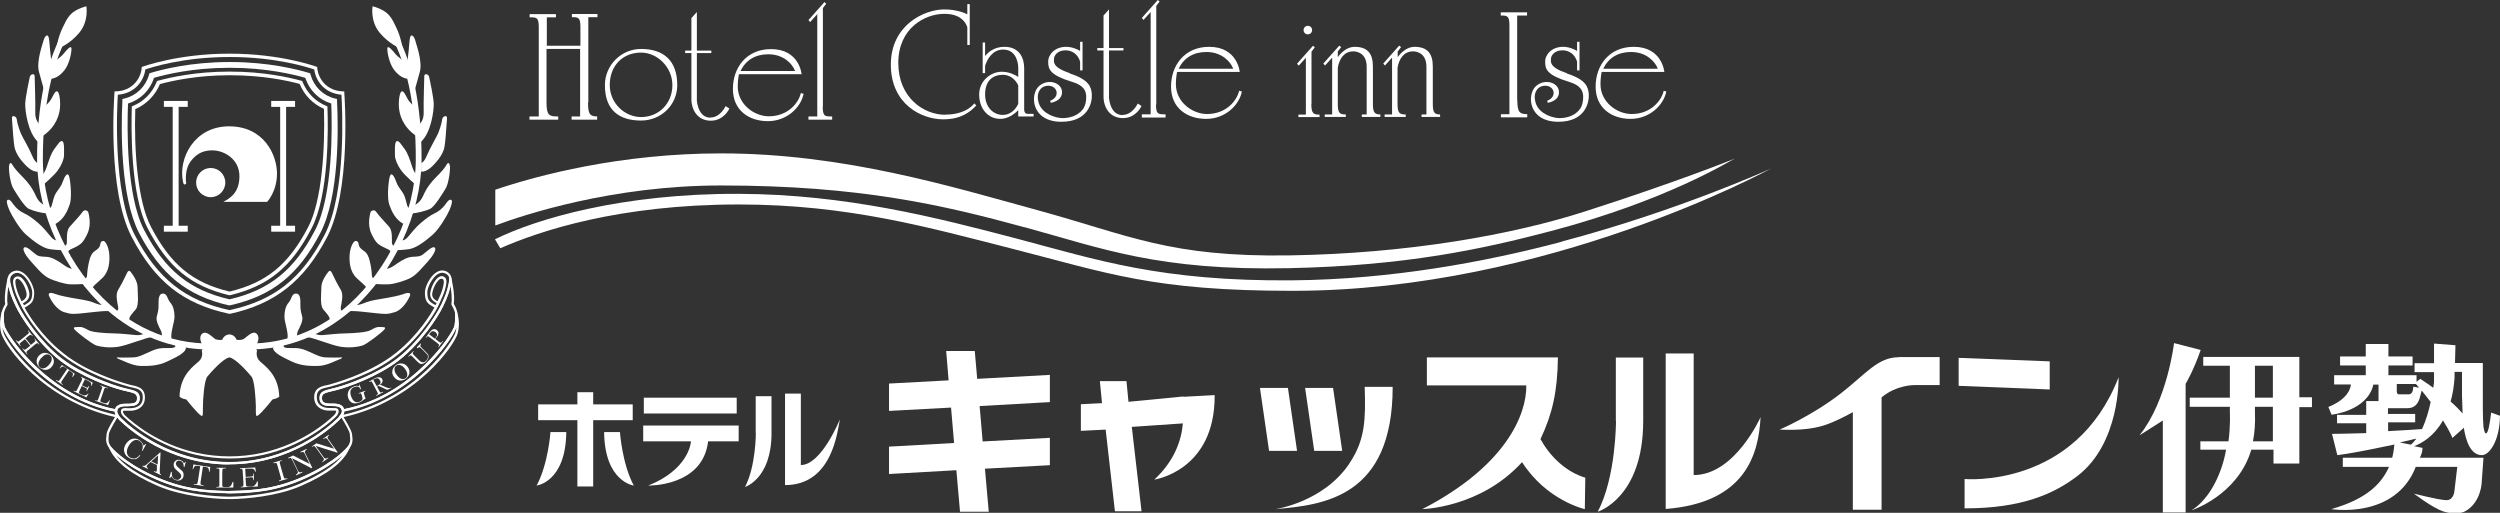 <?xml version="1.0" encoding="UTF-8"?><svg id="ホテルキャッスルイン伊勢" xmlns="http://www.w3.org/2000/svg" viewBox="0 0 164.45 33.73"><rect x="0" y="0" width="164.45" height="33.73" fill="#333333" stroke="none"/><defs><style>.cls-1{fill:#ffffff;}</style></defs><g><g><rect class="cls-1" x="42.35" y="26.16" width="6.11" height="1.04"/><path class="cls-1" d="m42.3,29.03h3.15c0,.17-.22,1.88-2.81,2.91,0,0,3.59.09,3.94-2.91h2.01v-1.04h-6.28v1.04Z"/><path class="cls-1" d="m49.72,28.5s0,2.17-.71,3.53c0,0,1.74-.53,1.74-3.53v-2.44h-1.04v2.44Z"/><path class="cls-1" d="m52.68,30.6v-4.71h-1.04v6.02c3.13,0,3.45-3.59,3.61-4.33,0,0-1.21,3.01-2.57,3.01Z"/><polygon class="cls-1" points="41.62 26.6 39.02 26.6 39.02 25.8 37.98 25.8 37.98 26.6 35.4 26.6 35.4 27.64 37.98 27.64 37.98 32 39.02 32 39.02 27.64 41.62 27.64 41.62 26.6"/><path class="cls-1" d="m35.3,31.94s1.92-.23,1.95-3.52h-1.04s-.14,2.08-.91,3.52Z"/><path class="cls-1" d="m39.74,28.42c.03,3.28,1.95,3.52,1.95,3.52-.77-1.44-.91-3.52-.91-3.52h-1.04Z"/><path class="cls-1" d="m88.77,30.48c-1.72,2.57-4.88,3.01-4.88,3.01,3.17-.27,7.72-.78,7.72-8.04h-1.84c.07,2.14.03,3.49-1,5.02Z"/><polygon class="cls-1" points="84.72 25.52 82.88 25.52 83.48 29.66 85.32 29.66 84.72 25.52"/><polygon class="cls-1" points="88.29 29.66 87.69 25.52 85.85 25.52 86.45 29.66 88.29 29.66"/><path class="cls-1" d="m77.85,26.08l-3.62.35-.13-1.36h-1.75l.14,1.45-1.39.07v1.75s1.63-.08,1.63-.08l.61,5.37h1.75l-.64-5.55,3.36-.23c-.1,1.16-.58,2.49-1.88,3.7,0,0,4.01-.58,3.97-5.56l-2.05.11h0Z"/><path class="cls-1" d="m101.34,28.87c.78-1.66,1.11-3.11,1.14-5.36h-8.62v1.84h6.54c.03,1.92-1.35,5.31-6.84,8.14,0,0,3.83-.08,6.56-3.09,1.63,2.54,4.13,3.09,4.13,3.09l.03-2.07s-1.78-.41-2.95-2.54Z"/><path class="cls-1" d="m124.89,23.5c-1.36,0-2.13,1.07-3.74,2.33-1.94,1.52-4.09,2.43-4.09,2.43,1.42.06,2.43-.07,3.24-.39.82-.32,1.58-.76,1.58-.76v6.42h1.89v-7.39c1-.84,2.19-.81,2.19-.81h1.63v-1.84h-2.7Z"/><path class="cls-1" d="m106.3,27.69s.01,3.67-1.2,5.97c0,0,2.99-.9,2.99-5.97v-4.17h-1.8v4.17Z"/><path class="cls-1" d="m111.41,31.25v-8h-1.84v10.23c5.22-.41,6.11-3.55,6.24-6.04,0,0-1.69,3.81-4.4,3.81Z"/><polygon class="cls-1" points="64.12 23.09 62.24 23.09 62.4 25.02 58.48 25.23 58.48 27.03 62.56 26.81 62.76 29.14 58.48 29.38 58.48 31.18 62.91 30.93 63.15 33.66 65.04 33.66 64.79 30.83 69.06 30.6 69.06 28.8 64.64 29.04 64.44 26.71 69.06 26.45 69.06 24.66 64.28 24.92 64.12 23.09"/><path class="cls-1" d="m129.23,31.51v1.93c3.79,0,5.88-.96,7.41-2.12,2.84-2.16,2.72-6.5,2.72-6.5-2.86,7.35-10.13,6.69-10.13,6.69Z"/><polygon class="cls-1" points="134.83 23.77 128.84 23.54 128.84 25.38 134.83 25.62 134.83 23.77"/><path class="cls-1" d="m143.01,22.56s-.44,3.79-2.27,6.07c0,0,.62-.38,1.53-.97v6.05h1.5v-8.46s.53-.88.99-2.23l-1.75-.45Z"/><path class="cls-1" d="m151.25,23.48h-6.32v.58h1.75v2.1h-2.64v.6h2.64v.37s.05.85-.09,1.9h-1.85v.55h1.69c-.23,1.37-.97,3.17-2.27,3.99,0,0,3.05-.99,3.93-3.99h1.46v.91h1.7v-3.71h.83v-.65h-.83v-2.67Zm-1.74,5.55h-1.31c.11-.55.16-1.21.13-1.9v-.37h1.18v2.27Zm0-2.87h-1.18v-2.1h1.18v2.1Z"/><path class="cls-1" d="m160.69,27.64c.51.81.63,1.17.63,1.17l.75-.67c.12.79.42,1.8,1.19,1.8.48,0,1.17-.92,1.19-2.59l-.58-.21c-.1.79-.2,1.37-.35,1.37-.09,0-.14-.33-.16-.45-.05-.47-.04-2.01-.04-2.01v-2.17h-1.83l.03-1.17-1.41-.11v1.29h-1.28v.59h1.28v.65s-.01.14-.05.38c-.5-.37-.86-.59-.86-.59l-.24.2v-.44h-1.85v-.64h1.59v-.59h-1.59v-.82h-1.49v.82h-1.69v.59h1.69v.64h-2.08v.61h1.1c-.02.25-.18.95-1.48,1.48l.21.51s2.35-.24,2.75-1.98h.34v1.08h-.81v.91h-1.92v.55h1.92v.65c-1.09.04-2.25.05-2.25.05l.35,1.4s.78-.09,2.35-.41c.54-.11,1.01-.21,1.4-.29-.01.19-.05.51-.14.87h-3.25v.6h3.04c-.48,1.08-1.44,2.11-3.8,2.78,0,0,4.2.69,5.56-2.78h2.73l-.19,1.61s-.05.61-.56.58c-.55-.03-2.1-.43-2.1-.43,0,0,1.19.91,1.87,1.15.43.16,1.14.23,1.54-.01,1.04-.62,1.05-1.93,1.05-1.93l.11-1.53h-.01v-.04s-4.17,0-4.17,0c.1-.21.18-.43.17-.65l-.55-.11c.5-.19,1.28-.63,1.88-1.66Zm1.26-3.18v1.58l.04,1.16c-.19-.22-.45-.49-.79-.79.13-.45.22-.97.26-1.57v-.38h.49Zm-3.03.8c.05.05.12.13.21.24l-.39-.06s.03.5-.3.5h-.62s-.16.03-.16-.21v-.47h1.26Zm-1.84,1.98v-.39h1.3c.41,0,.66-.25.78-.64.06-.21.11-.39.14-.52.16.2.36.45.59.75-.12.56-.3,1.21-.57,1.78-.52.04-1.42.1-2.23.14v-.58h1.78v-.55h-1.78Zm.81,1.86c.47-.11.82-.19,1.06-.25-.11.15-.23.29-.36.4l-.71-.14Z"/></g><g><path class="cls-1" d="m67.38,14.94c5.12,1.4,8.81,2.88,17.43,2.7,7.64-.16,12.69-1.25,17.17-2.43,7.74-2.04,11.78-4.62,12.14-4.78-.07.03-3.61,1.47-9.8,3.46-4.89,1.58-11.8,2.79-19.5,2.91-7.89.12-10.49-1.31-16.59-2.98-5.53-1.51-12.69-3.73-20.8-3.73-6.63,0-12.08,1.45-14.85,2.39v2.35c1.89-.7,7.69-2.63,14.85-2.63,9.11,0,14.63,1.29,19.96,2.75Z"/><path class="cls-1" d="m102.74,15.9c-5.06,1.34-11.24,2.48-17.69,2.54-8.72.08-12.92-1.36-18.23-2.76-5.18-1.36-11.15-2.9-18.21-2.93-7.72-.03-13.36,1.66-16.05,2.99l.35.59c2.57-1.13,7.77-2.88,15.69-2.88,7.2,0,12.55,1.53,17.9,2.89,6.4,1.63,9.32,2.79,18.54,2.79,16.76,0,31.32-7.98,31.47-8.05-.09.04-6.13,2.79-13.78,4.81Z"/></g><g><path class="cls-1" d="m73.84,7.57c-.9,0-.91-1.34-.89-1.22v-3.03h.95v-.16h-.95V.62l-.36.4v2.14h-.41v.16h.41v3.02c0,.73.41,1.43,1.28,1.43s1.22-.8,1.22-.8l-.25-.16s-.34.75-1,.75Z"/><path class="cls-1" d="m79.4,7.5c-.97,0-2.05-.79-2.05-1.96,0-.34.04-.63.08-.81h4.12s-.14-1.65-2.01-1.65c-1.61,0-2.51,1.21-2.51,2.62s1.06,2.12,2.31,2.12,2.17-.89,2.35-1.8l-.18-.05c-.13.61-.82,1.53-2.11,1.53Zm-.04-4.08c1.03,0,1.6.66,1.76,1.1h-3.59c.35-.72.98-1.1,1.83-1.1Z"/><path class="cls-1" d="m70.37,4.81c-1.16-.38-1.04-.75-1.04-.92,0-.25.24-.58.76-.58.4,0,.8.22.96.74v.58h.16v-1.88h-.16v.6c-.15-.09-.51-.27-.92-.27-.72,0-1.18.48-1.18.98s.11.88,1.59,1.33c.73.22.92.58.91,1,0,.25-.04.53-.2.77-.36.5-.97.61-1.36.61s-1.3-.24-1.55-.96c-.23-.69.1-1.17.62-1.17.6,0,.8.73.12.99l.04.13s.74-.09.74-.7-.9-.93-1.51-.4c-.61.53-.54,2.35,1.47,2.35,1.77,0,2.03-1.27,2-1.8-.03-.47-.17-.97-1.43-1.37Z"/><path class="cls-1" d="m67.37,7.14v-2.67c0-.66-.32-1.39-1.3-1.39-.72,0-1.12.41-1.27.61v-.89h-.16v2.01h.16v-.48c.13-.41.47-1.07,1.19-1.07.99,0,.99,1.17.99,1.17v.63c-.18-.12-.58-.34-1.09-.34-.7,0-1.48.58-1.48,1.5s.57,1.6,1.39,1.6c.51,0,.93-.32,1.18-.57v.41h1.01v-.17h-.39c-.27,0-.23-.35-.23-.35Zm-.39-.31c-.19.43-.57.73-1.01.73-.63,0-1.17-.51-1.17-1.34,0-.95.54-1.3,1.17-1.3.44,0,.82.28,1.01.7v1.21Z"/><path class="cls-1" d="m62.18,7.55c-1.41,0-3.09-1.12-3.09-3.41s1.75-3.23,3.03-3.23c.96,0,1.37.45,1.51.88v1.17h.16V.27h-.16v.67c-.2-.1-.73-.32-1.52-.32-1.3,0-3.51,1.02-3.51,3.63s2.02,3.6,3.44,3.6c1.19,0,1.78-.49,2.18-.91l-.13-.14s-.49.74-1.91.74Z"/><path class="cls-1" d="m76.06,6.88V.39l.22-.29-.12-.1-1.05,1.18.11.13.47-.52v6.73h-.58v.21h1.56v-.21h-.11c-.39,0-.52-.05-.52-.65Z"/><path class="cls-1" d="m86.03,2.26c.15,0,.28-.12.28-.28s-.12-.28-.28-.28-.28.12-.28.28.12.28.28.28Z"/><path class="cls-1" d="m86.27,6.85v-3.45l.22-.29-.12-.1-1.05,1.18.11.13.47-.52v3.74h-.49v.16h1.39v-.16h-.02c-.39,0-.52-.1-.52-.69Z"/><path class="cls-1" d="m90.31,6.85v-2.47c0-.88-.37-1.3-1.21-1.3-.52,0-.92.43-1.1.68v-.37l.22-.29-.12-.1-1.05,1.18.11.13.47-.52v3.74h-.49v.16h1.39v-.16h-.02c-.39,0-.51-.1-.51-.69v-2.39c.1-.58.42-1.07,1.01-1.07,0,0,.89-.05.89,1.01v3.14h-.32v.16h1.22v-.16h.03c-.39,0-.52-.1-.52-.69Z"/><path class="cls-1" d="m94.25,6.85v-2.47c0-.88-.37-1.3-1.21-1.3-.52,0-.92.43-1.1.68v-.37l.22-.29-.12-.1-1.05,1.18.11.13.47-.52v3.74h-.49v.16h1.39v-.16h-.02c-.39,0-.52-.1-.52-.69v-2.39c.1-.58.42-1.07,1.01-1.07,0,0,.89-.05.89,1.01v3.14h-.32v.16h1.22v-.16h.03c-.39,0-.51-.1-.51-.69Z"/><path class="cls-1" d="m109.44,5.97c-.13.61-.82,1.53-2.11,1.53-.97,0-2.05-.79-2.05-1.96,0-.34.04-.63.08-.81h4.12s-.14-1.65-2.01-1.65c-1.61,0-2.51,1.21-2.51,2.62s1.06,2.12,2.3,2.12,2.17-.89,2.35-1.8l-.18-.05Zm-2.15-2.55c1.03,0,1.6.66,1.76,1.1h-3.59c.35-.72.98-1.1,1.83-1.1Z"/><path class="cls-1" d="m103.06,4.81c-1.16-.38-1.04-.75-1.04-.92,0-.25.24-.58.76-.58.4,0,.8.22.96.74v.58h.16v-1.88h-.16v.6c-.15-.09-.51-.27-.92-.27-.72,0-1.18.48-1.18.98s.11.88,1.59,1.33c.73.22.92.58.91,1,0,.25-.04.53-.2.77-.36.5-.97.61-1.36.61s-1.3-.24-1.55-.96c-.23-.69.1-1.17.62-1.17.6,0,.8.73.12.99l.04.13s.74-.09.74-.7-.9-.93-1.51-.4c-.61.53-.54,2.35,1.47,2.35,1.77,0,2.03-1.27,2-1.8-.03-.47-.17-.97-1.43-1.37Z"/><path class="cls-1" d="m99.8,6.61V1.02h.65v-.21h-1.73v.21h.05c.39,0,.52.05.52.65v5.84h-.56v.21h1.73v-.21h.07c-.54,0-.72-.08-.72-.9Z"/><path class="cls-1" d="m42.17,3.22c-1.31,0-2.38,1.07-2.38,2.38,0,1.66.95,2.33,2.38,2.33,1.31,0,2.38-1.02,2.38-2.33,0-1.66-.95-2.38-2.38-2.38Zm0,4.48c-1.07,0-2.06-.91-2.06-2.1,0-1.3.87-2.14,2.06-2.14,1.07,0,2.06.96,2.06,2.14s-.87,2.1-2.06,2.1Z"/><path class="cls-1" d="m46.73,7.74c-.9,0-.91-1.34-.89-1.22v-3.03h.95v-.16h-.95V.79l-.36.4v2.14h-.41v.16h.41v3.02c0,.73.41,1.43,1.28,1.43s1.22-.8,1.22-.8l-.25-.16s-.34.75-1,.75Z"/><path class="cls-1" d="m50.58,7.65c-.97,0-2.05-.79-2.05-1.96,0-.34.04-.63.08-.81h4.12s-.14-1.65-2.01-1.65c-1.61,0-2.51,1.21-2.51,2.62s1.06,2.12,2.3,2.12,2.17-.89,2.35-1.8l-.18-.05c-.13.61-.82,1.53-2.11,1.53Zm-.04-4.08c1.03,0,1.6.66,1.76,1.1h-3.59c.35-.72.98-1.1,1.83-1.1Z"/><path class="cls-1" d="m54.13,7.03V.53l.22-.29-.12-.1-1.05,1.18.11.13.47-.52v6.73h-.58v.21h1.56v-.21h-.11c-.39,0-.51-.05-.51-.65Z"/><path class="cls-1" d="m38.7,6.75V1.13h.6v-.21h-1.68v.21h.05c.39,0,.51.05.51.65v1.23h-2.21v-1.87h.6v-.21h-1.73v.21h.09c.39,0,.51.05.51.65v5.87h-.61v.21h1.89v-.21h-.05c-.54,0-.72-.08-.72-.9v-3.54h2.21v4.44h-.56v.21h1.68v-.21h0c-.46-.01-.6-.13-.6-.9Z"/></g></g><g><g><path class="cls-1" d="m15.12,20.64h-.05c-3.02-.65-4.88-2.12-6.41-5.06-1.6-3.06-1.15-9.21-1.13-9.47v-.1s.11,0,.11,0c1.06-.04,1.61-.82,1.68-1.53v-.07s.07-.03.07-.03c.02,0,2.31-.85,5.67-.85h.07c3.36,0,5.65.85,5.67.85l.07.03v.07c.07.71.62,1.49,1.68,1.53h.1s0,.11,0,.11c.02.26.46,6.41-1.13,9.47-1.51,2.9-3.43,4.41-6.42,5.06ZM7.75,6.23c-.05.83-.34,6.45,1.12,9.24,1.49,2.86,3.3,4.3,6.23,4.93,2.94-.64,4.75-2.07,6.24-4.93,1.46-2.79,1.17-8.42,1.12-9.24-1.1-.09-1.69-.89-1.79-1.66-.4-.14-2.52-.82-5.52-.82h-.07c-3,0-5.13.68-5.52.82-.1.76-.69,1.57-1.79,1.66Z"/><path class="cls-1" d="m15.1,19.42h-.03c-2.52-.61-4.02-1.84-5.35-4.39-1.15-2.21-1.09-6.65-1.05-7.95v-.08s.07-.03.07-.03c.72-.29,1.27-.86,1.57-1.59l.02-.05.06-.02c.81-.22,2.5-.6,4.68-.6h.07c2.19,0,3.87.38,4.68.6l.06.02.02.05c.29.73.85,1.3,1.57,1.59l.07.03v.08c.05,1.31.11,5.74-1.05,7.95-1.33,2.55-2.83,3.78-5.36,4.39h-.03Zm-6.2-12.26c-.09,2.65.14,6.06,1.03,7.76,1.29,2.48,2.74,3.68,5.17,4.26,2.44-.59,3.89-1.78,5.18-4.26.89-1.7,1.11-5.11,1.03-7.76-.73-.32-1.29-.89-1.6-1.64-.81-.22-2.44-.57-4.56-.57h-.07c-2.1,0-3.74.36-4.56.58-.31.74-.88,1.32-1.6,1.64Z"/><path class="cls-1" d="m15.1,20.09h-.04c-2.77-.64-4.48-2.02-5.91-4.76-1.24-2.39-1.19-6.87-1.1-8.68v-.14s.15-.03.15-.03c.78-.2,1.38-.78,1.6-1.56l.03-.1.1-.03c.7-.21,2.61-.71,5.15-.71h.07c2.54,0,4.45.5,5.15.71l.1.03.03.1c.22.78.82,1.37,1.6,1.56l.14.03v.14c.09,1.81.15,6.29-1.1,8.68-1.43,2.74-3.14,4.12-5.92,4.75h-.04Zm-6.68-13.28c-.06,1.54-.13,6.05,1.07,8.34,1.36,2.62,2.99,3.94,5.61,4.54,2.63-.61,4.26-1.93,5.62-4.54,1.2-2.3,1.13-6.8,1.07-8.34-.82-.25-1.44-.87-1.71-1.69-.76-.22-2.57-.66-4.94-.66h-.07c-2.37,0-4.18.44-4.94.66-.26.82-.89,1.44-1.71,1.69Z"/></g><g><g><path class="cls-1" d="m14.82,12.01c0,.53-.43.96-.96.96s-.96-.43-.96-.96.43-.96.96-.96.96.43.96.96Z"/><g><rect class="cls-1" x="10.78" y="6.64" width="1.57" height=".39"/><rect class="cls-1" x="10.78" y="14.85" width="1.57" height=".39"/><rect class="cls-1" x="11.36" y="6.73" width=".39" height="8.25"/></g><g><rect class="cls-1" x="17.84" y="6.64" width="1.57" height=".39"/><rect class="cls-1" x="17.84" y="14.85" width="1.57" height=".39"/><rect class="cls-1" x="18.43" y="6.73" width=".39" height="8.25"/></g></g><path class="cls-1" d="m12.23,11.98c0-.23-.06-.86.3-1.35.32-.43.73-.74,1.43-.74.78,0,1.79.57,1.79,1.7s-.67,1.47-1.06,1.69h2.88s.65-.67.65-1.87-.84-3.1-3.15-3.1-3.36,2.13-3.03,3.66c.04.21.13.18.18.13.04-.05.03-.12.03-.12Z"/></g><g><path class="cls-1" d="m17.09,23.76c-.31-.3-.18-.7-.18-.7l-.14-.22c.16-.21.36-.64.12-.88s-.58.14-.82.31c-.16.12-.38.1-.51.08-.08-.21-.26-.35-.47-.35s-.4.15-.47.35c-.13.02-.36.03-.51-.08-.23-.18-.57-.54-.82-.31s-.04.66.12.88l-.14.22s.14.4-.18.7-1.24.88-1.28,2.32c0,0,.04.12.45.2,0,0,.7.9.98,1.07.13.08.1-.18.11-.63,0-.45.08-1.69.29-1.95.2-.24,1.02-1.19,1.45-1.26.43.07,1.25,1.02,1.45,1.26.21.25.28,1.5.29,1.95,0,.45-.02.71.11.63.28-.17.98-1.07.98-1.07.41-.09.45-.2.45-.2-.05-1.45-.97-2.02-1.28-2.32Z"/><path class="cls-1" d="m13.81,22.99c-2.52,0-4.86-.91-6.84-2.66-2.69-2.39-4.51-6.31-4.53-9.76-.02-3.75.63-6.73,1.93-8.86l.33.2c-1.26,2.06-1.89,4.97-1.88,8.65.02,3.35,1.78,7.15,4.4,9.47,2.21,1.96,4.91,2.83,7.78,2.5l.04.39c-.42.05-.83.07-1.24.07Z"/><path class="cls-1" d="m16.37,22.99c-.41,0-.82-.02-1.24-.07l.04-.39c2.88.33,5.57-.53,7.78-2.5,2.61-2.32,4.38-6.12,4.4-9.47.02-3.68-.61-6.59-1.88-8.65l.33-.2c1.3,2.12,1.95,5.1,1.93,8.86-.02,3.45-1.84,7.37-4.53,9.76-1.98,1.75-4.32,2.66-6.84,2.66Z"/><g><g><path class="cls-1" d="m3.73,3.09s.08-.63.39-1.27.47-1.1,1.56-1.41c0,0,.18.97-.47,1.75-.63.75-1.32,1-1.32,1l-.16-.06Z"/><path class="cls-1" d="m2.88,2.61c-.04.21-.52,1.41-.31,2.14.21.73.34,1.22.34,1.22,0,0,.7-1.71.58-1.75s-.16-.51-.25-1.54c-.06-.67-.34-.19-.36-.06Z"/><path class="cls-1" d="m3.54,4.07s.44-.29.62-.51.53-.65.54-.36-.15,1.04-.47,1.43-.62.55-.97.56l.27-1.13Z"/><path class="cls-1" d="m2.97,6.95s.24-.14.42-.47.24-.49.37-.47.22.55.19,1.03-.24,1.3-1.15,1.91v-1.58s.17-.43.17-.43Z"/><path class="cls-1" d="m2.6,8.16s-.3-.21-.28-.78-.04-2.2-.04-2.38-.27-.15-.32.06-.28,1.31-.3,1.74c-.02.45.17,1.95.86,2.55l.09-1.19Z"/><path class="cls-1" d="m2.75,11.57s.18-.16.33-.61.28-.88.51-1.18.36-.55.51-.49.11.68.11.93-.16.64-.41.99-.97.96-.97.96l-.07-.61Z"/><path class="cls-1" d="m2.5,10.72s-.18.02-.39-.49-.64-1.22-.74-1.46-.24-.69-.26-.88-.14-.26-.25-.25-.07.24-.05.48.08,1.39.18,1.7.29.59.49.82.6.69,1.01.65v-.57Z"/><path class="cls-1" d="m3.06,13.68s.25.12.34-.15.11-.57.3-.86.33-.42.43-.72.33-.73.43-.3.17,1.41.02,1.82-.38.98-.97,1.28l-.54-1.08Z"/><path class="cls-1" d="m2.97,13.5s-.38-.09-.61-.61-.51-.89-.86-1.24-.58-.62-.67-.79-.18-.2-.23.02.07,1.18.27,1.51.73,1.21,1.03,1.35.92.3,1.21.29l-.14-.53Z"/><path class="cls-1" d="m4.22,16.18s.17,0,.18-.23-.05-.77.19-1.04.71-.77.84-.97.36-.07.38.03.23.78-.06,1.4-.45.7-.74.86-.54.19-.52.38l-.27-.42Z"/><path class="cls-1" d="m3.76,15.81s-.17.04-.4-.22-.49-.62-.87-.94-.62-.49-.89-.61-.54-.35-.69-.56-.26-.37-.39-.34-.06.32.09.67.67,1.24,1.1,1.62,1.07.89,1.57.96.78.06.78.06l-.3-.63Z"/><path class="cls-1" d="m5.52,18.36s.2,0,.21-.27.06-.6.14-.93.19-.53.39-.66.31-.26.33-.39.03-.24.2-.26c.15-.02.37.43.4.89s0,1.11-.46,1.55-.65.53-.65.73l-.33-.29-.23-.36Z"/><path class="cls-1" d="m4.88,17.7s-.3,0-.61-.22-.68-.47-.99-.55-.65,0-.89-.17-.63-.59-.8-.48.16.61.42.89.75.9,1.16,1.11,1.08.4,1.42.42.93-.02.93-.02l-.64-.98Z"/><path class="cls-1" d="m7.57,20.53s.26-.05.2-.35-.18-.82,0-1.11.42-.76.52-.98.17-.37.31-.2.45.62.45.99.11,1.19-.12,1.47-.52.53-.4.78l-.45-.2-.53-.39Z"/><path class="cls-1" d="m6.79,20.07s-.24,0-.52-.12-.54-.19-1.16-.29-1.22-.22-1.5-.33-.49-.09-.37.17.47.87.97,1.03.65.13,1.27.07,1.62-.21,1.91-.1l-.61-.43Z"/><path class="cls-1" d="m9.43,21.96s-.13.11-.5.08-.91-.1-1.47-.11-1.37-.07-1.62-.2-.39-.23-.61-.22-.5-.03-.31.18,1.14.95,1.43,1.04.84.17,1.43.08,1.92-.64,2.16-.62l-.33-.23-.18.02Z"/><path class="cls-1" d="m11.51,22.67s.14.19-.21.22-.71-.07-1.27.17-.89.44-1.26.45-.84.02-1.01,0-.02.1.13.14.8.41,1.36.42,1.14,0,1.75-.29,1.24-.58,1.23-.92l-.19-.15-.51-.02Z"/><path class="cls-1" d="m10.66,22.29s.03-.33-.08-.55-.34-.63-.27-.91.13-.44.12-.81.02-.72.3-.71.27.36.47.59.27.53.28.92-.36,1.26-.15,1.57l-.67-.1Z"/></g><g><path class="cls-1" d="m26.46,3.09s-.08-.63-.39-1.27-.47-1.1-1.56-1.41c0,0-.18.97.47,1.75.63.75,1.32,1,1.32,1l.16-.06Z"/><path class="cls-1" d="m27.3,2.61c.04.21.52,1.41.31,2.14s-.34,1.22-.34,1.22c0,0-.7-1.71-.58-1.75s.16-.51.25-1.54c.06-.67.34-.19.36-.06Z"/><path class="cls-1" d="m26.64,4.07s-.44-.29-.62-.51-.53-.65-.54-.36.15,1.04.47,1.43.62.55.97.56l-.27-1.13Z"/><path class="cls-1" d="m27.22,6.95s-.24-.14-.42-.47-.24-.49-.37-.47-.22.55-.19,1.03.24,1.3,1.15,1.91v-1.58s-.17-.43-.17-.43Z"/><path class="cls-1" d="m27.59,8.16s.3-.21.28-.78.04-2.2.04-2.38.27-.15.32.06.28,1.31.3,1.74c.02.45-.17,1.95-.86,2.55l-.09-1.19Z"/><path class="cls-1" d="m27.44,11.57s-.18-.16-.33-.61-.28-.88-.51-1.18-.36-.55-.51-.49-.11.68-.11.93.16.64.41.99.97.96.97.96l.07-.61Z"/><path class="cls-1" d="m27.69,10.72s.18.02.39-.49c.21-.51.64-1.22.74-1.46s.24-.69.26-.88.14-.26.25-.25.07.24.05.48-.08,1.39-.18,1.7-.29.59-.49.82-.6.69-1.01.65v-.57Z"/><path class="cls-1" d="m27.13,13.68s-.25.12-.34-.15-.11-.57-.3-.86-.33-.42-.43-.72-.33-.73-.43-.3-.17,1.41-.02,1.82.38.98.97,1.28l.54-1.08Z"/><path class="cls-1" d="m27.22,13.5s.38-.09.61-.61c.23-.53.51-.89.86-1.24s.58-.62.67-.79.18-.2.23.02-.07,1.18-.27,1.51-.73,1.21-1.03,1.35-.92.3-1.21.29l.14-.53Z"/><path class="cls-1" d="m25.96,16.18s-.17,0-.18-.23.05-.77-.19-1.04-.71-.77-.84-.97-.36-.07-.38.03-.23.78.06,1.4.45.7.74.86.54.19.52.38l.27-.42Z"/><path class="cls-1" d="m26.43,15.81s.17.04.4-.22.49-.62.87-.94c.38-.32.62-.49.88-.61s.54-.35.69-.56.26-.37.39-.34.06.32-.09.67-.67,1.24-1.1,1.62-1.07.89-1.57.96-.78.06-.78.06l.3-.63Z"/><path class="cls-1" d="m24.67,18.36s-.2,0-.21-.27-.06-.6-.14-.93-.19-.53-.39-.66-.31-.26-.33-.39-.03-.24-.2-.26c-.15-.02-.37.43-.4.89s0,1.11.46,1.55.65.53.65.73l.33-.29.23-.36Z"/><path class="cls-1" d="m25.3,17.7s.3,0,.61-.22.68-.47.99-.55.65,0,.89-.17c.23-.16.63-.59.8-.48s-.16.61-.42.89c-.26.28-.75.9-1.16,1.11s-1.08.4-1.42.42-.93-.02-.93-.02l.64-.98Z"/><path class="cls-1" d="m22.62,20.53s-.26-.05-.2-.35.18-.82,0-1.11-.42-.76-.52-.98-.17-.37-.31-.2-.45.62-.45.99-.11,1.19.12,1.47.52.53.4.78l.45-.2.53-.39Z"/><path class="cls-1" d="m23.4,20.07s.24,0,.52-.12.54-.19,1.16-.29,1.22-.22,1.5-.33.49-.09.37.17-.47.87-.97,1.03-.65.13-1.27.07-1.62-.21-1.91-.1l.61-.43Z"/><path class="cls-1" d="m20.76,21.96s.13.11.5.08.91-.1,1.47-.11,1.37-.07,1.62-.2.39-.23.61-.22.5-.03.31.18-1.14.95-1.43,1.04-.84.17-1.43.08-1.92-.64-2.16-.62l.33-.23.18.02Z"/><path class="cls-1" d="m18.68,22.67s-.14.19.21.22.71-.07,1.27.17.89.44,1.26.45.84.02,1.01,0,.02.1-.13.14-.8.41-1.36.42-1.14,0-1.75-.29-1.24-.58-1.23-.92l.19-.15.51-.02Z"/><path class="cls-1" d="m19.53,22.29s-.03-.33.08-.55.34-.63.27-.91-.13-.44-.12-.81-.02-.72-.3-.71-.27.36-.47.59-.27.53-.28.92.36,1.26.15,1.57l.67-.1Z"/></g></g></g><g><path class="cls-1" d="m22.47,27.48s-.04,0-.06-.02c-.02-.02-.03-.06-.01-.08.06-.14.12-.32.12-.36,0-.04.02-.08.06-.09,4.56-.87,7.25-5.03,7.32-5.52.04-.28.05-.56.03-.81,0-.04.02-.08.06-.08.04-.01.08.02.09.05.06.21.19.77.03,1.35-.23.83-2.78,4.46-7.48,5.51l-.13.05s-.02,0-.03,0Zm.19-.41c-.01.06-.03.14-.06.21,4.94-1.12,7.23-4.93,7.36-5.4.03-.11.05-.22.06-.33-.34.98-3.08,4.67-7.36,5.52Z"/><path class="cls-1" d="m22.59,27.08s-.05-.01-.06-.03l-.05-.06s-.01-.02-.02-.04c-.04-.23-.45-.24-.51-.24h0c-.36,0-.65,0-.81-.17-.09-.09-.13-.2-.13-.36,0-.42.31-.49.79-.61.1-.02.21-.05.32-.08.65-.17,2.63-.85,4.02-1.92,1.39-1.08,2.5-2.74,2.88-3.53.29-.63.37-.86.46-1.26.04-.16.07-.32.06-.46,0-.04.02-.08.06-.09.04-.01.08.02.09.06.01.04.26,1.08.16,1.69.05.08.19.35.23.56.03.28.02.57-.03.86-.11.73-2.92,4.79-7.45,5.65,0,0,0,0-.01,0Zm.03-.17h0c4.53-.88,7.21-5.02,7.28-5.51.04-.28.05-.56.03-.81-.04-.23-.23-.53-.23-.54-.01-.02-.01-.04-.01-.06.06-.33,0-.82-.06-1.18,0,0,0,0,0,.01-.1.4-.17.65-.47,1.29-.38.81-1.51,2.49-2.92,3.59-1.36,1.05-3.26,1.73-4.07,1.95-.12.03-.23.06-.33.08-.5.12-.67.17-.67.45,0,.11.03.19.08.25.12.12.38.12.7.12.03,0,.59-.01.66.35Z"/><path class="cls-1" d="m7.72,27.48s-.02,0-.03,0l-.14-.05C2.86,26.37.3,22.75.08,21.91c-.16-.58-.03-1.14.03-1.35.01-.04.05-.07.09-.05.04,0,.07.04.06.08-.02.25-.01.53.03.81.07.49,2.77,4.65,7.32,5.52.04,0,.07.05.06.09,0,.04.06.22.12.36.01.03,0,.06-.01.08-.02.02-.04.02-.06.02ZM.17,21.55c.01.11.03.22.06.33.13.47,2.42,4.28,7.36,5.4-.03-.07-.05-.15-.06-.21-4.28-.85-7.02-4.54-7.36-5.52Z"/><path class="cls-1" d="m7.6,27.08s0,0-.01,0C3.06,26.21.24,22.16.13,21.42c-.04-.29-.05-.58-.03-.84.04-.23.19-.49.24-.58-.1-.61.15-1.64.16-1.69.01-.04.05-.07.09-.06.04,0,.07.05.06.09-.02.13.02.29.06.46.1.39.17.63.46,1.26.37.79,1.48,2.45,2.88,3.53,1.39,1.07,3.37,1.75,4.02,1.92.12.03.22.06.32.08.47.11.79.18.79.61,0,.16-.04.27-.13.36-.16.16-.44.16-.81.17,0-.01-.47,0-.51.24,0,.01,0,.03-.02.04l-.05.06s-.04.03-.06.03ZM.56,18.82c-.06.36-.12.85-.06,1.18,0,.02,0,.04-.01.06,0,0-.19.31-.23.53-.02.25-.01.53.03.81.07.49,2.75,4.62,7.28,5.52h0c.08-.37.65-.36.66-.36.32,0,.58,0,.7-.12.06-.05.08-.14.08-.25,0-.28-.17-.34-.67-.45-.1-.02-.21-.05-.33-.08-.82-.21-2.72-.9-4.07-1.95-1.42-1.1-2.54-2.78-2.92-3.59-.3-.64-.37-.88-.47-1.29,0,0,0,0,0-.01Z"/><path class="cls-1" d="m15.23,32.83s-.05,0-.14,0c-.08,0-.13,0-.13,0h0s-.02,0-.03,0c-.84-.02-2.92-.16-4.56-.87-1.77-.77-2.81-1.58-3.18-2.47-.02-.04,0-.08.03-.1.03-.02.08-.01.1.02,0,0,.75.94,2.7,1.85,1.96.91,3.45,1.01,5.07,1.04,1.61-.03,3.11-.13,5.07-1.04,1.95-.91,2.69-1.84,2.7-1.85.02-.03.07-.04.1-.02.03.02.05.06.03.1-.37.89-1.41,1.7-3.18,2.47-1.64.72-3.72.85-4.56.87,0,0-.02,0-.02,0Zm-.14-.16c.05,0,.09,0,.11,0,0,0,.01,0,.02,0,.82-.02,2.9-.15,4.52-.86,1.37-.6,2.3-1.22,2.8-1.87-.42.37-1.15.91-2.32,1.45h0c-1.98.93-3.5,1.03-5.13,1.05-1.64-.03-3.15-.13-5.14-1.05-1.17-.55-1.9-1.09-2.32-1.45.5.65,1.42,1.27,2.8,1.87,1.63.71,3.7.84,4.52.86,0,0,.02,0,.02,0,.02,0,.06,0,.11,0Z"/><path class="cls-1" d="m14.96,32.45s-.02,0-.03,0c-1.51-.03-3.02-.14-4.97-1.05-1.99-.93-2.73-1.86-2.76-1.9-.26-.34-.23-.61-.2-.82,0-.05.01-.09.01-.13.01-.26.57-1.14.63-1.24l.02-.03s.04-.03.06-.03c.03,0,.06.02.07.04.07.14.17.23.17.23.66.65,3.12,2.76,6.81,2.88,0,0,0,0,0,0h.32s.29,0,.29,0c0,0,0,0,0,0,3.69-.11,6.15-2.23,6.82-2.88,0,0,.1-.1.17-.23.01-.02.05-.04.07-.04.02,0,.05.01.06.03l.02.03c.07.1.62.99.64,1.25h0s0,.09.01.13c.03.21.06.48-.2.82-.03.04-.77.97-2.76,1.9-1.95.91-3.47,1.02-4.97,1.05,0,0-.02,0-.03,0h-.14s-.13,0-.13,0h0Zm.13-.16h.11s.02,0,.02,0c1.5-.03,3-.13,4.93-1.04,1.95-.91,2.69-1.84,2.7-1.85.22-.29.2-.5.17-.71,0-.05-.01-.1-.01-.14h0c0-.15-.33-.72-.56-1.09-.07.1-.13.16-.13.16-.68.66-3.18,2.81-6.93,2.92,0,0,0,0-.01,0h-.26s-.02-.07-.02-.07v.08s-.02,0-.02,0h-.02s-.02,0-.02,0h-.25s0,0-.01,0c-3.75-.11-6.25-2.26-6.93-2.92,0,0-.07-.07-.13-.16-.23.37-.55.94-.56,1.09,0,.05,0,.09-.01.14-.02.2-.05.41.17.71,0,0,.75.94,2.7,1.85,1.93.9,3.44,1.01,4.93,1.04,0,0,.02,0,.02,0h.11Z"/><path class="cls-1" d="m15.1,30.55h-.05c-3.9-.02-6.49-2.24-7.19-2.92-.02-.02-.34-.35-.29-.7.06-.38.65-.38.67-.37.32,0,.58,0,.7-.12.06-.05.08-.14.08-.25,0-.28-.17-.34-.67-.45-.1-.02-.21-.05-.33-.08-.82-.21-2.72-.9-4.07-1.95-1.42-1.1-2.54-2.78-2.92-3.59-.3-.64-.37-.88-.47-1.29-.07-.3-.16-.67.19-.92.06-.04.21-.11.36-.11,0,0,0,0,0,0,.65.01,1.14,1.02,1.14,1.43,0,.59-.16.73-.56.97,0,0-.01,0-.02.01l-.05.02c.21.39,1.05,1.82,2.54,3,.86.69,1.76,1.11,2.44,1.4.61.26,1.26.49,1.95.68.05.01.11.03.17.04.34.07.86.18.81.88-.04.58-.54.79-.96.79-.07,0-.14,0-.21,0-.11,0-.24-.01-.27.02,0,0,0,0,0,.03,0,.13.15.27.2.31.45.42,2.09,1.83,4.63,2.4,1.43.32,2.93.32,4.36,0,2.53-.57,4.18-1.98,4.62-2.4.06-.05.21-.19.21-.32,0-.03,0-.03,0-.03-.03-.03-.16-.02-.27-.02-.07,0-.14,0-.21,0-.41,0-.91-.21-.96-.79-.05-.7.47-.81.81-.88.06-.01.12-.02.17-.04.68-.19,1.34-.42,1.95-.68.68-.29,1.58-.72,2.44-1.4,1.49-1.19,2.33-2.62,2.54-3l-.05-.02s-.01,0-.02-.01c-.41-.23-.56-.38-.56-.97,0-.41.49-1.42,1.14-1.43,0,0,0,0,0,0,.15,0,.3.07.36.11.35.24.26.62.19.92-.1.4-.17.65-.47,1.29-.38.81-1.51,2.49-2.92,3.59-1.36,1.05-3.26,1.73-4.07,1.95-.12.03-.23.06-.33.08-.5.12-.67.17-.67.45,0,.11.03.19.08.25.12.12.38.12.7.12,0,0,0,0,.02,0,.1,0,.6.02.65.37.05.35-.28.68-.29.69-.7.68-3.3,2.91-7.2,2.93h-.04Zm-6.87-3.84s-.47,0-.51.24c-.04.27.24.56.25.56.69.67,3.25,2.86,7.09,2.88h.04s.04,0,.04,0c3.84-.02,6.4-2.21,7.09-2.88,0,0,.29-.29.25-.56-.04-.23-.45-.24-.51-.24h0c-.36,0-.65,0-.81-.17-.09-.09-.13-.2-.13-.36,0-.42.31-.49.79-.61.1-.02.21-.05.32-.08.65-.17,2.63-.85,4.02-1.92,1.39-1.08,2.5-2.74,2.88-3.53.29-.63.37-.86.46-1.26.08-.33.12-.58-.13-.75h0s-.15-.09-.27-.09h0c-.54,0-.99.93-.99,1.27,0,.53.12.63.5.84,0,0,0,0,0,0l.04.02.07-.13-.03-.02s-.01,0-.02-.01c-.15-.09-.45-.28-.36-.7.08-.39.32-.88.6-1.01.1-.05.2-.05.29,0,.25.12.17.48.08.83h0c-.08.29-.25.66-.37.92h0s0,0,0,0c-.04.08-.08.16-.11.23,0,.02-.88,1.75-2.64,3.16-.88.7-1.78,1.13-2.48,1.42-.61.26-1.28.49-1.97.68-.05.01-.11.03-.18.04-.36.08-.73.15-.69.72.05.61.68.64.8.64.07,0,.14,0,.2,0,.17,0,.3-.01.38.06.04.04.06.09.06.15,0,.23-.24.42-.26.44-.45.42-2.12,1.85-4.69,2.43-1.46.32-2.97.32-4.43,0-2.57-.58-4.24-2.01-4.69-2.43-.02-.02-.26-.2-.26-.43,0-.06.02-.11.06-.15.08-.08.21-.07.38-.06.06,0,.13,0,.2,0,.13,0,.76-.03.8-.64.04-.57-.33-.64-.69-.72-.06-.01-.12-.03-.18-.04-.69-.19-1.35-.42-1.97-.68-.69-.3-1.6-.73-2.48-1.42-1.77-1.4-2.63-3.14-2.64-3.16-.03-.07-.07-.15-.11-.23,0,0,0,0,0,0-.12-.26-.3-.63-.37-.92-.1-.35-.17-.71.08-.83.09-.04.19-.04.29,0,.27.14.52.62.6,1.01.09.44-.23.62-.36.7,0,0-.01,0-.02.01l-.03.02.07.13.04-.02s0,0,0,0c.38-.22.5-.31.5-.84,0-.34-.45-1.26-.99-1.27h0c-.11,0-.22.05-.27.09-.25.17-.21.42-.13.75.1.39.17.63.46,1.26.37.79,1.48,2.45,2.88,3.53,1.39,1.07,3.37,1.75,4.02,1.92.12.03.22.06.32.08.47.11.79.18.79.61,0,.16-.04.27-.13.36-.16.16-.45.17-.81.17,0,0,0,0,0,0Zm20.52-6.9h.03c.12-.23.26-.56.33-.81h0c.08-.3.14-.58,0-.65-.05-.02-.09-.02-.15,0-.2.1-.44.51-.52.9-.07.33.17.47.29.54,0,0,0,0,.01,0Zm-27.6-1.47s-.04,0-.06.01c-.13.06-.08.35,0,.65h0c.07.25.21.58.33.82h.02s0-.01,0-.01c.13-.08.37-.22.3-.55-.08-.39-.31-.8-.52-.9-.03-.02-.06-.02-.09-.02Z"/></g><g><g><path class="cls-1" d="m1.99,22.74l-.35-.43-.2.16c-.07.05-.11.09-.12.11-.02.02-.03.04-.02.06,0,.02.02.05.05.09l.02.02-.03.02-.3-.37.03-.02.02.02s.05.06.07.06c.02,0,.04,0,.06,0,.02-.01.07-.05.14-.1l.4-.33c.07-.05.11-.09.12-.11.02-.02.02-.04.02-.06,0-.02-.02-.05-.06-.09v-.02s.02-.02.02-.02l.3.37-.03.02v-.02s-.07-.06-.09-.07c-.02,0-.04,0-.06,0-.02.01-.07.04-.14.1l-.16.13.35.43.16-.13c.07-.05.11-.09.12-.11s.02-.04.02-.06c0-.02-.02-.05-.06-.09l-.02-.02.03-.02.31.38-.03.02h0c-.03-.05-.06-.08-.08-.08-.02,0-.04,0-.06,0-.02.01-.07.04-.14.1l-.4.33c-.06.05-.11.09-.12.11-.02.02-.03.04-.02.06,0,.02.02.05.05.09l.02.02-.03.02-.31-.38.03-.02.02.03s.05.06.07.06c.02,0,.04,0,.06,0,.02-.01.07-.05.14-.1l.2-.16Z"/><path class="cls-1" d="m2.55,23.41c.11-.12.23-.19.38-.2.14,0,.28.04.4.14.12.1.19.23.21.37.02.14-.03.28-.14.41-.11.13-.23.19-.38.2-.14.01-.28-.04-.41-.15-.12-.11-.19-.23-.2-.38-.01-.14.04-.28.15-.41Zm.16.14c-.11.13-.17.25-.18.36,0,.11,0,.18.11.26.09.08.15.07.26.05.11-.02.21-.1.33-.23.11-.13.17-.24.17-.35,0-.11,0-.18-.1-.26-.09-.08-.16-.08-.26-.06-.11.02-.21.1-.32.23Z"/><path class="cls-1" d="m3.95,24.24l-.03-.02.15-.21.85.58-.14.21-.03-.02c.03-.06.04-.12.05-.15,0-.04,0-.07-.02-.09-.02-.02-.05-.05-.1-.08l-.14-.1-.42.62c-.05.07-.08.12-.09.14-.01.02-.01.05,0,.07,0,.02.03.04.07.07l.04.03-.02.03-.44-.3.02-.03.05.03s.07.04.09.04c.02,0,.04,0,.06-.03.02-.02.05-.06.1-.14l.42-.62-.13-.09c-.06-.04-.1-.06-.12-.07-.02,0-.05,0-.09.01-.04.02-.08.05-.12.1Z"/><path class="cls-1" d="m5.79,25.88l.03.02-.14.24-.84-.41.02-.03h.02s.08.04.1.04c.02,0,.04-.02.05-.03.01-.02.04-.07.08-.15l.23-.47c.04-.07.06-.12.06-.15,0-.03,0-.05,0-.06-.01-.02-.04-.04-.08-.06l.02-.03.76.38-.08.22-.03-.02c.02-.07.01-.1,0-.14,0-.04-.03-.07-.05-.09-.03-.02-.07-.05-.14-.08l-.21-.11-.2.4.24.11s.08.03.1.04c.02,0,.04,0,.05-.02.01-.01.03-.04.06-.09l.03.02-.16.33-.03-.02c.03-.05.04-.09.04-.11,0-.02,0-.04-.02-.05-.01-.01-.04-.03-.08-.05l-.24-.12-.11.23c-.06.11-.08.18-.08.21,0,.03.09.08.15.11l.07.03c.05.02.1.04.13.04.04,0,.08,0,.13-.03.05-.03.07-.02.12-.08Z"/><path class="cls-1" d="m7.22,26.36l-.11.29-.86-.29v-.03s.04.01.04.01c.04.01.07.02.1.01.02,0,.04-.02.05-.04.01-.02.03-.07.06-.16l.17-.49c.03-.08.04-.13.05-.16,0-.02,0-.04-.01-.06-.01-.01-.04-.03-.09-.05h-.02s.01-.04.01-.04l.48.17v.03s-.06-.02-.06-.02c-.05-.02-.08-.02-.1-.02-.02,0-.03.01-.05.03-.01.02-.03.07-.06.16l-.18.53c-.03.07-.04.12-.04.14,0,.02,0,.04.02.05.01.02.05.03.11.05l.08.03c.06.02.11.03.14.03.03,0,.07-.01.11-.04.04-.03.08-.08.13-.15h.04Z"/></g><g><path class="cls-1" d="m25.92,24.8c-.1-.13-.14-.27-.11-.41.02-.14.1-.26.22-.36.13-.1.26-.14.41-.12.14.01.27.09.37.22.1.13.14.27.12.41-.02.14-.1.26-.23.37-.13.1-.27.14-.41.12-.14-.02-.27-.1-.37-.23Zm.18-.13c.1.14.21.22.31.25.1.03.17.03.28-.05.09-.07.1-.13.1-.24,0-.11-.05-.23-.15-.37-.1-.13-.2-.21-.31-.24-.11-.03-.17-.03-.27.04-.1.07-.11.14-.11.25,0,.11.05.23.15.36Z"/><path class="cls-1" d="m23.6,25.86l.43-.16v.04s-.07.03-.08.05c-.01.02-.02.04-.02.06,0,.02.02.08.05.17l.07.22s-.02,0-.03,0c-.04.01-.08.04-.14.09-.07.06-.18.13-.25.15-.14.05-.32.08-.45.02-.13-.06-.22-.16-.27-.31-.05-.14-.05-.28,0-.43.05-.14.19-.27.35-.33.13-.05.25-.08.37-.02,0-.04,0-.07-.02-.11h.04s.11.3.11.3h-.04c-.05-.08-.06-.12-.15-.16-.09-.04-.2,0-.29.03-.09.03-.16.1-.21.2-.04.1-.03.23.03.41.07.18.15.29.24.34.09.05.19.06.29.02.05-.02.13-.07.16-.1.03-.04.05-.07.06-.11,0-.04-.04-.19-.05-.24-.02-.05-.04-.09-.05-.1-.01-.02-.03-.02-.05-.02-.02,0-.05,0-.08.02h-.02s-.01-.03-.01-.03Z"/><path class="cls-1" d="m25.75,25.51l-.25.13c-.06,0-.17-.05-.34-.14-.05-.03-.1-.05-.16-.07-.05-.02-.09-.03-.1-.04-.02,0-.04,0-.06.02l-.04.02.11.21c.04.07.07.12.08.14.02.02.03.03.05.04.02,0,.05,0,.1-.03l.05-.02.02.03-.45.24-.02-.03.03-.02s.07-.04.08-.06c.01-.02.01-.04,0-.06,0-.02-.03-.07-.07-.15l-.24-.46c-.04-.07-.07-.12-.08-.14-.02-.02-.03-.03-.05-.03-.02,0-.05.01-.1.04h-.02s-.02-.02-.02-.02l.13-.08c.09-.05.16-.09.21-.12.09-.05.17-.08.23-.09.07-.01.13,0,.18.01.05.02.1.06.12.11.03.06.04.13.01.19-.02.07-.08.13-.16.19.05,0,.15.03.3.11.12.06.21.09.27.1.06,0,.11,0,.17-.03l.02.03Zm-.97-.11s.07-.04.11-.06c.04-.02.07-.04.09-.07.02-.02.04-.05.05-.07,0-.02.01-.05,0-.08,0-.03-.02-.07-.04-.1-.03-.07-.08-.11-.13-.13-.05-.02-.14,0-.25.05-.02,0-.04.02-.06.03l.23.43Z"/><path class="cls-1" d="m27.42,22.84l.25-.25.03.03s-.05.07-.05.1c0,.03,0,.05.01.07.01.02.04.05.09.1l.25.25c.06.06.11.11.14.15.03.04.04.08.05.14,0,.05,0,.11-.03.17-.03.06-.07.12-.12.18-.07.07-.14.11-.2.14-.07.02-.13.03-.19.01-.06-.02-.11-.06-.17-.12l-.08-.08-.23-.23c-.06-.06-.1-.1-.12-.11-.02-.01-.04-.02-.06-.01-.02,0-.05.03-.08.06l-.02.02-.03-.03.34-.34.03.03h-.02c-.04.05-.06.08-.06.1,0,.02,0,.04.01.06.01.02.05.06.11.12l.24.24c.08.08.14.14.19.16.04.03.09.04.15.03.06,0,.12-.04.18-.1.05-.05.08-.1.1-.15.02-.05.03-.1.02-.15,0-.04-.02-.08-.05-.11s-.06-.08-.12-.13l-.26-.26s-.07-.07-.1-.08c-.02-.01-.05-.02-.07,0-.03,0-.06.02-.09.06l-.03-.03Z"/><path class="cls-1" d="m28.64,22.3l.18.14c.07.05.11.08.13.09.02.01.04.02.07,0,.02,0,.04-.03.07-.07l.02-.03.03.02-.29.39-.03-.02.02-.02s.04-.07.04-.09c0-.02,0-.04-.02-.06-.02-.02-.06-.05-.13-.11l-.42-.32c-.07-.05-.11-.08-.14-.09-.02-.01-.04-.01-.06,0-.02,0-.04.03-.07.08v.02s-.04-.02-.04-.02l.08-.11c.06-.09.11-.16.15-.2.07-.09.12-.15.17-.19.05-.04.1-.06.16-.06.06,0,.11.01.17.06.05.04.08.08.1.12.02.05.02.1.01.15-.01.05-.05.13-.13.22l-.07.09Zm-.03-.02l.05-.06s.06-.09.08-.13c.01-.04.01-.08,0-.12-.02-.04-.05-.08-.09-.12-.07-.05-.13-.07-.19-.06-.06,0-.12.05-.18.13-.02.03-.04.05-.05.07l.39.3Z"/></g><g><path class="cls-1" d="m8.86,30.2c-.13.02-.26-.01-.37-.08-.16-.09-.27-.22-.31-.38-.05-.16-.02-.33.08-.5.06-.11.15-.2.25-.28.1-.07.21-.11.32-.11.11,0,.22.03.32.09.08.05.15.11.2.18.05.07.08.14.09.2.05-.03.09-.08.13-.12l.04.02-.23.44-.04-.02c.06-.17.07-.3.03-.41-.04-.1-.11-.18-.21-.24-.12-.07-.24-.07-.36-.01-.12.06-.24.18-.34.36-.1.17-.13.32-.11.46.03.13.1.23.21.3.06.03.13.05.21.06.03,0,.06,0,.1,0m0,0s.09-.03.14-.06c.08-.05.14-.11.18-.17l.04.02h0s-.09.14-.22.21c-.04.03-.09.04-.13.05"/><path class="cls-1" d="m10.35,30.6l-.45-.21-.07.06c-.1.09-.15.15-.17.18-.02.03-.02.07,0,.1.02.03.04.05.08.07l-.02.04-.35-.17.02-.04c.06.02.1.02.14,0,.04-.02.1-.06.18-.14,0,0,.04-.03.09-.08l.73-.65.03.02-.05,1.12v.15s0,.06.01.09c.01.03.04.05.08.07l-.02.04-.46-.22.02-.04c.06.03.1.04.12.04.02,0,.04-.01.05-.04,0-.01.01-.06.01-.13v-.26Zm.02-.05l.03-.6-.45.4.41.2Z"/><path class="cls-1" d="m11.13,31.44l.12-.4h.05c-.02.29.06.46.26.51.09.03.16.02.23-.02.06-.04.1-.09.12-.15.02-.06.01-.12-.02-.18-.03-.05-.1-.12-.19-.2-.09-.07-.15-.13-.19-.18-.04-.05-.07-.1-.08-.16-.01-.06-.01-.12,0-.18.03-.09.08-.15.16-.2.08-.04.17-.05.26-.02.05.02.1.04.14.07.04.03.08.08.11.15.04-.03.06-.06.08-.1h.04s-.09.34-.09.34h-.04c0-.11-.02-.2-.06-.27-.04-.07-.1-.12-.18-.14-.07-.02-.13-.02-.18.01-.05.03-.08.07-.09.12-.02.06,0,.11.02.17.03.05.1.12.19.2.09.08.16.14.2.18.04.04.07.09.08.16.01.06.01.12,0,.19-.03.11-.09.18-.18.23-.09.05-.2.05-.31.02-.14-.04-.24-.12-.3-.26-.03.02-.06.06-.08.11h-.05Z"/><path class="cls-1" d="m12.71,30.87h-.04s.05-.32.05-.32l1.11.17-.04.31h-.04c0-.09-.01-.16-.03-.2-.02-.04-.04-.07-.07-.08-.03-.01-.08-.02-.15-.04l-.15-.02-.14.91c-.02.1-.02.17-.02.2,0,.03,0,.06.03.08.02.02.06.03.11.04h.06s0,.05,0,.05l-.64-.1v-.04s.07.01.07.01c.06,0,.09,0,.12,0,.02-.01.04-.03.05-.06.01-.03.02-.1.04-.2l.14-.91-.12-.02c-.08-.01-.14-.02-.17-.01-.03,0-.06.02-.09.06-.03.04-.06.09-.09.17Z"/><path class="cls-1" d="m15.35,31.69v.38h-1.12v-.04h.04c.06,0,.09,0,.12-.02.02-.01.04-.04.04-.07,0-.03,0-.1,0-.21v-.64c0-.1,0-.17,0-.2,0-.03-.02-.05-.04-.06-.02-.01-.06-.02-.13-.02h-.03v-.04h.63v.04h-.06c-.06,0-.11,0-.13.02-.02.01-.03.03-.04.06,0,.03-.01.1-.01.21v.68c0,.09,0,.15,0,.18,0,.02.02.04.04.06.02.01.07.02.15.02h.1c.08,0,.14,0,.18-.02.04-.01.08-.04.11-.09.03-.05.07-.12.1-.23h.05Z"/><path class="cls-1" d="m17.99,30.47v-.04s.55-.16.55-.16v.04s-.01,0-.01,0c-.06.02-.1.03-.11.05-.02.02-.02.04-.02.07,0,.03.02.09.05.2l.17.6c.03.1.05.16.06.19.01.03.03.05.06.06.02,0,.06,0,.12-.01h.04s.01.03.01.03l-.56.16v-.04s.02-.01.02-.01c.05-.02.09-.03.1-.05.02-.02.02-.04.02-.07,0-.03-.02-.1-.05-.2l-.17-.6c-.03-.1-.05-.16-.06-.19-.01-.03-.03-.04-.05-.05-.02,0-.06,0-.13.02h-.03Z"/><path class="cls-1" d="m20.51,30.81l-1.3-.67.37.78c.03.06.05.11.07.12.02.02.04.03.08.03.04,0,.09-.01.15-.04l.02.04-.42.2-.02-.04c.05-.03.09-.06.11-.09.02-.03.03-.05.03-.08,0-.02-.02-.07-.05-.13l-.29-.6c-.04-.09-.07-.14-.1-.17-.02-.03-.04-.04-.07-.04-.02,0-.06.01-.12.04l-.02-.04.33-.16,1.09.56-.32-.67s-.05-.08-.07-.1c-.02-.01-.05-.02-.09-.02-.04,0-.08.02-.12.04l-.02-.04.41-.2.02.04s-.08.05-.1.08c-.02.03-.03.05-.03.08,0,.02.01.06.04.11l.45.93-.04.02Z"/><path class="cls-1" d="m22.16,29.77l-1.4-.44.5.7c.04.06.07.09.09.11.02.01.05.02.09.02.04,0,.08-.02.14-.06l.02.03-.38.27-.02-.03s.08-.07.09-.11c.02-.03.02-.06.01-.08,0-.02-.03-.06-.08-.12l-.39-.54c-.06-.08-.1-.13-.12-.15-.03-.02-.05-.03-.07-.03-.02,0-.06.03-.11.06l-.02-.03.3-.21,1.17.36-.43-.61s-.06-.07-.08-.08c-.02-.01-.05-.01-.09,0-.04.01-.07.03-.11.06l-.02-.03.37-.26.02.03s-.07.07-.08.1c-.02.03-.02.06-.01.08,0,.02.02.06.06.1l.6.84-.03.02Z"/><path class="cls-1" d="m16.91,31.67h.05s0,.33,0,.33l-1.12.06v-.04s.02,0,.02,0c.06,0,.1-.01.12-.03.02-.02.03-.04.03-.07,0-.03,0-.09,0-.2l-.04-.62c0-.1-.01-.16-.02-.19,0-.03-.02-.05-.04-.06-.02-.01-.06-.01-.12-.01v-.04s1-.05,1-.05l.04.28h-.04c-.02-.08-.05-.11-.08-.14-.03-.04-.07-.06-.11-.06-.04,0-.1,0-.19,0h-.28s.03.54.03.54l.31-.02c.06,0,.1-.01.13-.02.02-.01.04-.03.05-.05,0-.02,0-.06,0-.13h.04s.02.43.02.43h-.04c0-.07-.01-.11-.03-.14-.01-.02-.03-.04-.05-.04-.02,0-.06,0-.12,0l-.32.02.02.3c0,.15.02.24.04.26.02.03.14.03.23.03h.09c.07,0,.12-.02.16-.04.04-.02.08-.06.12-.11.04-.06.06-.06.08-.16Z"/></g></g></g></svg>
